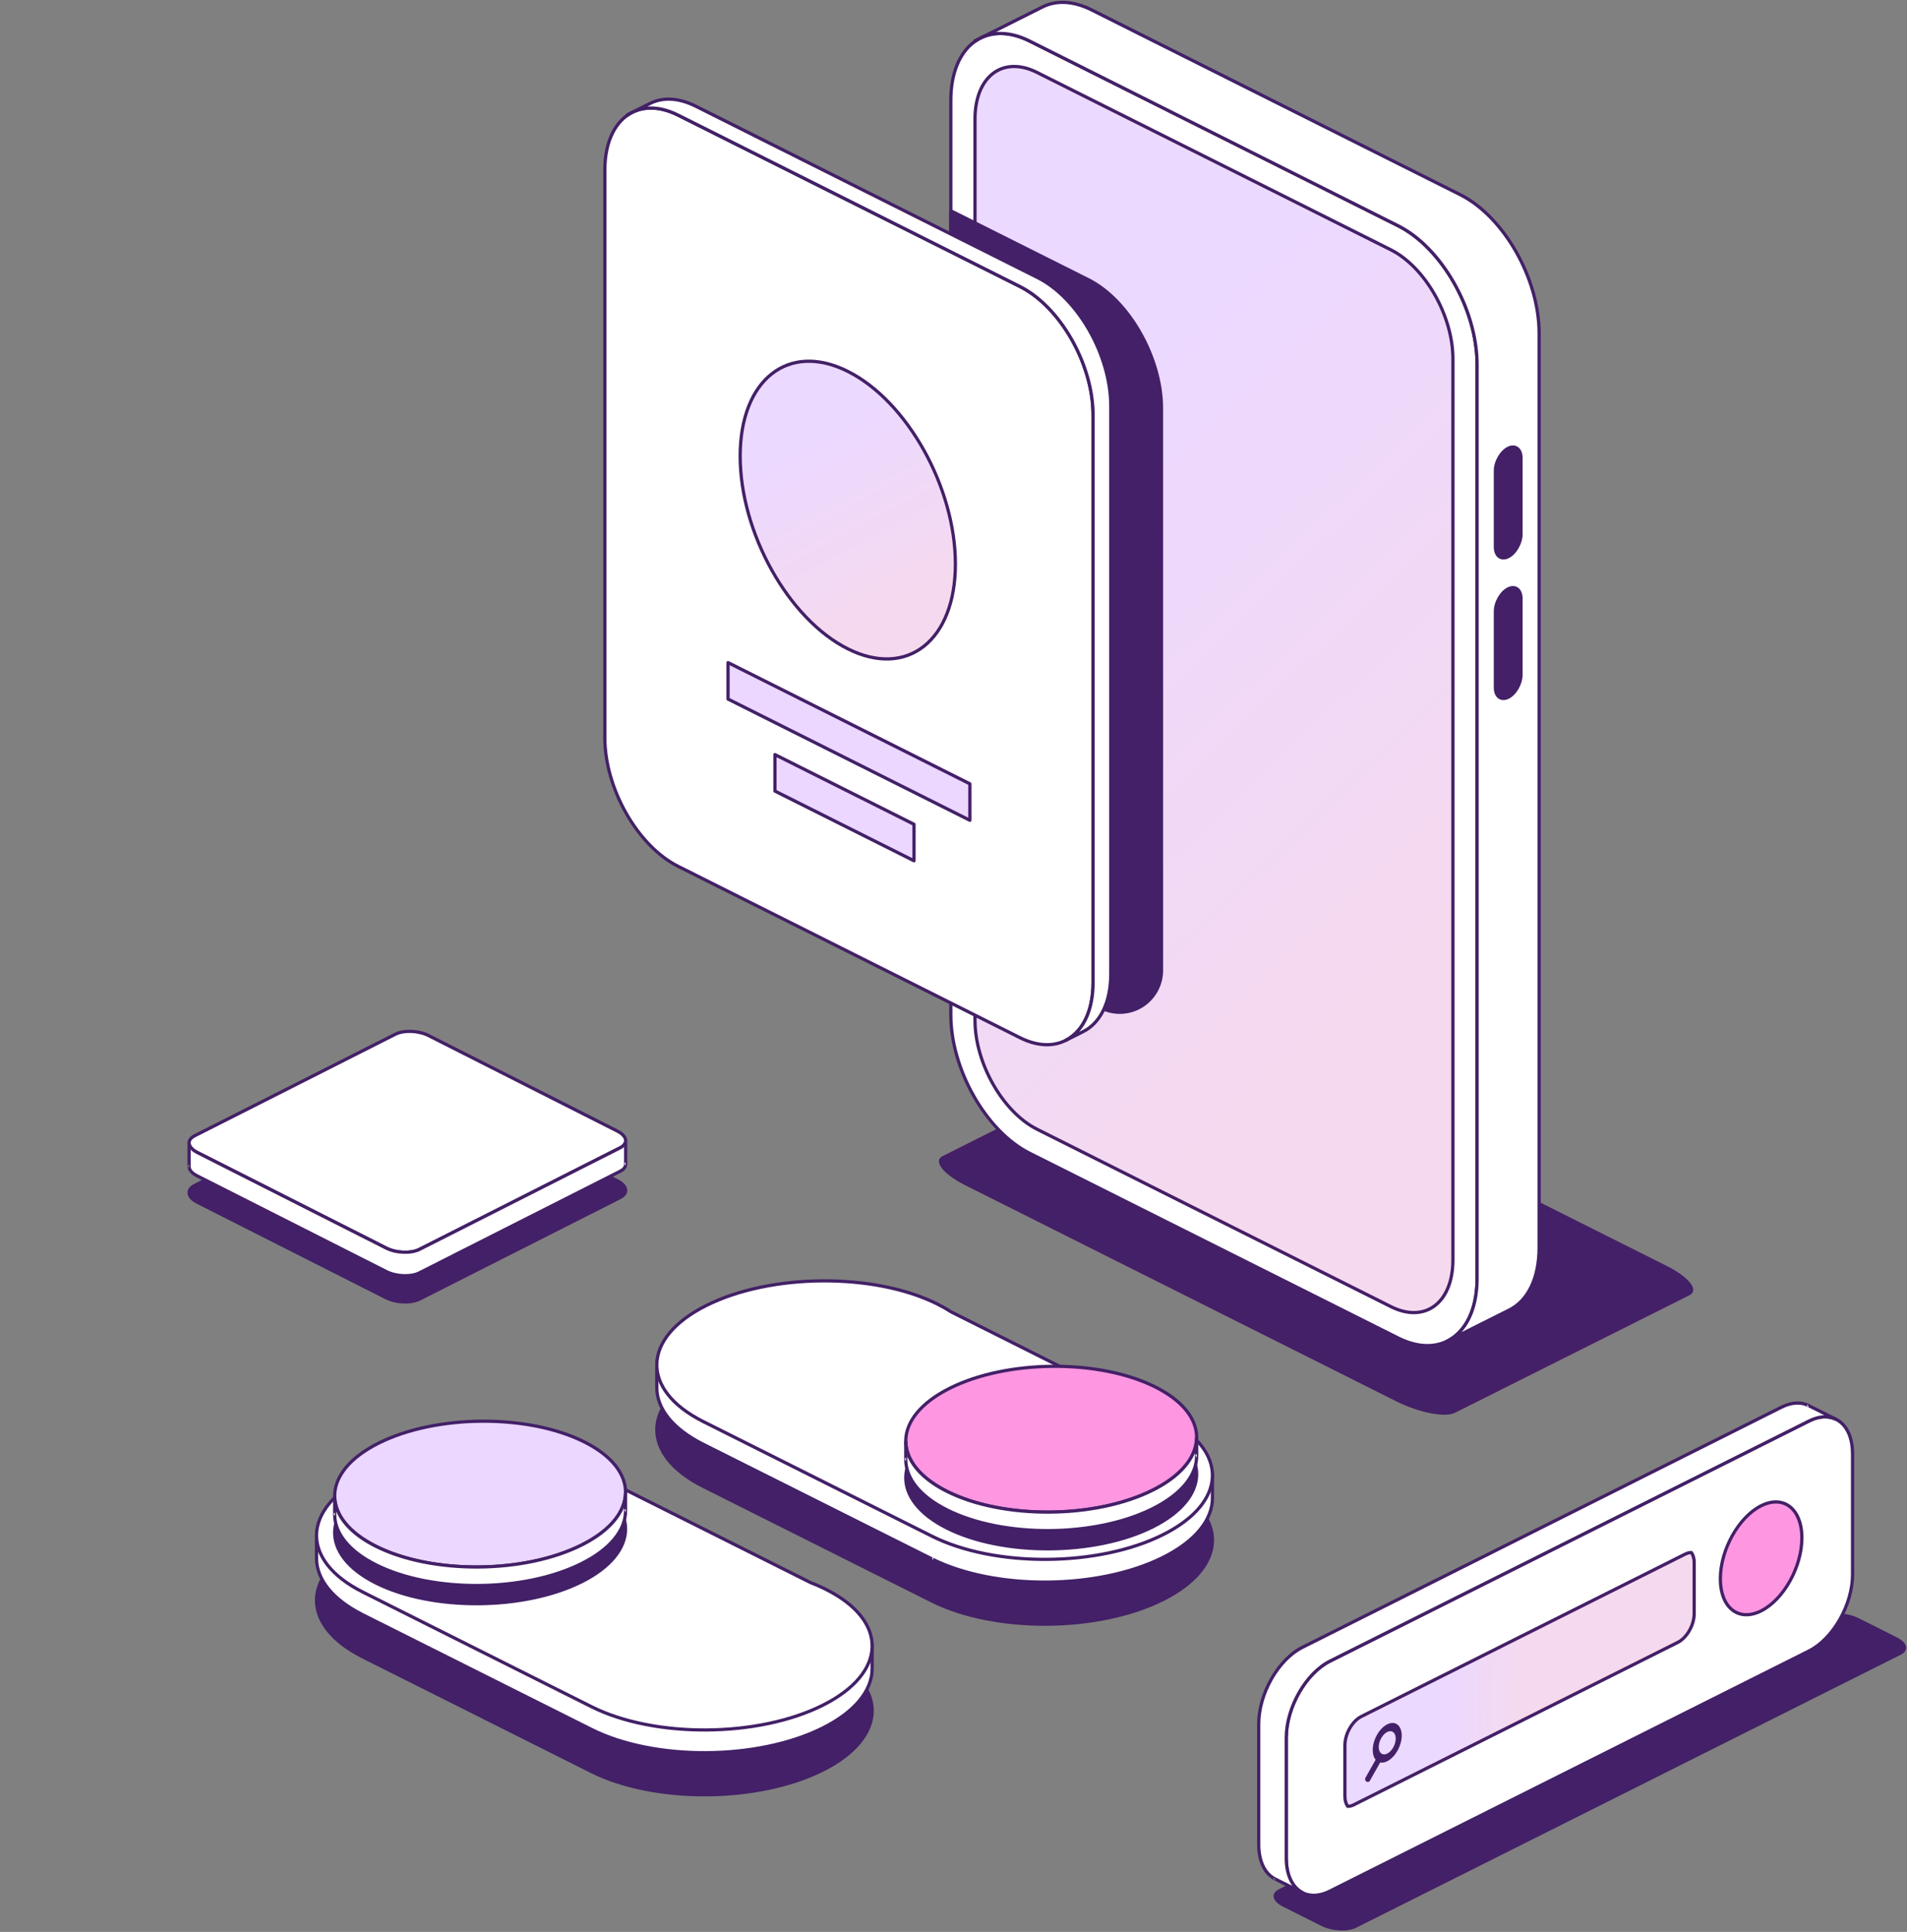 <svg width="471" height="477" viewBox="0 0 471 477" fill="none" xmlns="http://www.w3.org/2000/svg">
    <rect x="0" y="0" width="471" height="477" fill="#808080" stroke="none"/>
    <style>svg{stroke:#C7C7C7;animation:dashoffset 10s both infinite,fill-opacity 10s both infinite,stroke-opacity 10s
        both infinite;stroke-dasharray:500%;stroke-dashoffset:500%}@keyframes
        stroke-opacity{2%,25%{stroke-opacity:.75;stroke-width:1px}100%,75%{stroke-opacity:0;stroke-width:0}}@keyframes
        fill-opacity{10%,25%{fill-opacity:0}0%,100%,50%{fill-opacity:1}}@keyframes
        dashoffset{0%,2%{stroke-dashoffset:500%}100%{stroke-dashoffset:0%}}
    </style>

    <g clip-path="url(#clip0_1273_11599)">
        <path fill-rule="evenodd" clip-rule="evenodd"
              d="M305.205 259.221C299.669 256.447 293.205 255.182 290.777 256.399L232.818 285.445C230.39 286.662 232.914 289.902 238.449 292.676L344.896 346.021C350.432 348.796 356.896 350.06 359.323 348.844L417.283 319.798C419.711 318.581 417.187 315.341 411.651 312.567L305.205 259.221Z"
              fill="#432067"/>
        <path fill-rule="evenodd" clip-rule="evenodd"
              d="M234.84 24.802C234.84 11.322 243.575 4.754 254.336 10.145L345.318 55.742C356.078 61.136 364.814 76.457 364.814 89.94V315.705C364.814 329.187 356.078 335.754 345.318 330.361L254.336 284.765C243.575 279.373 234.84 264.049 234.84 250.568V24.802Z"
              fill="white"/>
        <path fill-rule="evenodd" clip-rule="evenodd"
              d="M234.441 24.804V250.569C234.441 264.195 243.281 279.674 254.157 285.124L345.138 330.72C350.681 333.498 355.705 333.165 359.341 330.432C362.948 327.718 365.211 322.602 365.211 315.706V89.941C365.211 76.317 356.371 60.838 345.495 55.386L254.514 9.792C248.971 7.013 243.947 7.345 240.312 10.081C236.701 12.794 234.441 17.908 234.441 24.804ZM235.238 24.804C235.238 18.218 237.342 13.311 240.79 10.72C244.213 8.147 248.94 7.893 254.157 10.507L345.138 56.103C355.783 61.436 364.414 76.605 364.414 89.941V315.706C364.414 322.292 362.307 327.2 358.859 329.792C355.439 332.364 350.712 332.618 345.495 330.004L254.514 284.408C243.869 279.074 235.238 263.907 235.238 250.569V24.804Z"
              fill="#432067"/>
        <path fill-rule="evenodd" clip-rule="evenodd"
              d="M357.485 331.114V331.115L372.806 323.435V323.435C377.274 321.196 380.139 315.744 380.139 308.026V82.259C380.139 68.78 371.402 53.455 360.641 48.065L269.66 2.468C264.948 0.105 260.619 0.038 257.247 1.842V1.839C251.768 4.587 246.286 7.331 240.807 10.078L240.813 10.208C244.318 7.731 249.087 7.518 254.335 10.148L345.319 55.745C356.078 61.135 364.814 76.46 364.814 89.939V315.706C364.814 323.424 361.95 328.876 357.485 331.114Z"
              fill="white"/>
        <path fill-rule="evenodd" clip-rule="evenodd"
              d="M357.465 331.515C357.303 331.508 357.167 331.405 357.11 331.257V331.256C357.104 331.24 357.097 331.224 357.094 331.207C357.05 331.027 357.138 330.84 357.303 330.757C361.661 328.573 364.413 323.235 364.413 315.706V89.942C364.413 76.604 355.784 61.436 345.138 56.102L254.156 10.508C249.066 7.955 244.442 8.137 241.042 10.537C240.922 10.622 240.766 10.632 240.636 10.568C240.506 10.502 240.42 10.371 240.414 10.225L240.408 10.095C240.401 9.936 240.487 9.793 240.63 9.72L241.959 9.055L241.997 9.036L242.032 9.017L257.067 1.484C256.902 1.566 256.813 1.751 256.858 1.932C256.861 1.951 256.867 1.967 256.873 1.986L256.87 1.983C256.867 1.97 256.864 1.954 256.858 1.941C256.813 1.763 256.896 1.579 257.057 1.49C260.53 -0.366 264.986 -0.322 269.838 2.11L360.82 47.708C371.695 53.159 380.537 68.636 380.537 82.262V308.026C380.537 315.933 377.562 321.499 372.986 323.793L372.808 323.835H372.805L372.986 323.793L357.662 331.473C357.605 331.501 357.544 331.515 357.481 331.515L357.465 331.515ZM372.624 323.08L361.004 328.903C363.633 325.988 365.213 321.469 365.213 315.706V89.942C365.213 76.315 356.371 60.838 345.496 55.387L254.514 9.793C251.482 8.273 248.609 7.682 246.031 7.908L257.374 2.221C257.397 2.215 257.416 2.208 257.435 2.196C260.708 0.444 264.906 0.533 269.479 2.828L360.462 48.423C371.108 53.756 379.737 68.925 379.737 82.262V308.026C379.737 315.555 376.985 320.893 372.627 323.077L372.624 323.08Z"
              fill="#432067"/>
        <path fill-rule="evenodd" clip-rule="evenodd"
              d="M240.808 29.436C240.808 18.825 247.683 13.658 256.152 17.901L343.5 61.676C351.969 65.919 358.844 77.981 358.844 88.591V311.072C358.844 321.683 351.969 326.852 343.5 322.607L256.152 278.833C247.683 274.589 240.808 262.528 240.808 251.918V29.436Z"
              fill="url(#paint0_linear_1273_11599)" fill-opacity="0.15"/>
        <path fill-rule="evenodd" clip-rule="evenodd"
              d="M240.41 29.437V251.917C240.41 262.672 247.391 274.888 255.977 279.19L343.325 322.965C347.723 325.169 351.705 324.899 354.59 322.73C357.45 320.581 359.245 316.532 359.245 311.072V88.589C359.245 77.835 352.265 65.62 343.682 61.317L256.333 17.542C251.936 15.338 247.95 15.61 245.066 17.776C242.209 19.925 240.41 23.975 240.41 29.437ZM241.209 29.437C241.209 24.286 242.849 20.446 245.546 18.418C248.215 16.411 251.905 16.217 255.977 18.257L343.325 62.032C351.677 66.221 358.449 78.124 358.449 88.589V311.072C358.449 316.222 356.807 320.063 354.11 322.09C351.441 324.098 347.753 324.29 343.682 322.249L256.333 278.475C247.978 274.288 241.209 262.384 241.209 251.917V29.437Z"
              fill="#432067"/>
        <path fill-rule="evenodd" clip-rule="evenodd"
              d="M234.839 52.05L268.78 69.058C278.763 74.064 286.867 88.278 286.867 100.786C286.867 100.786 286.867 199.429 286.867 239.605C286.867 243.188 285.017 246.516 281.975 248.399C278.934 250.283 275.137 250.454 271.942 248.852C263.387 244.564 254.334 240.028 254.334 240.028C243.573 234.636 234.839 219.311 234.839 205.831C234.839 205.811 234.839 52.05 234.839 52.05Z"
              fill="#432067"/>
        <path fill-rule="evenodd" clip-rule="evenodd"
              d="M235.018 51.69C234.895 51.627 234.747 51.633 234.63 51.707C234.513 51.779 234.441 51.908 234.441 52.048C234.441 52.048 234.441 205.811 234.441 205.829C234.441 205.831 234.441 205.831 234.441 205.834C234.441 219.455 243.283 234.934 254.159 240.384C254.159 240.384 263.209 244.92 271.766 249.208C275.087 250.872 279.03 250.694 282.188 248.737C285.346 246.781 287.269 243.325 287.269 239.604C287.269 199.426 287.269 100.785 287.269 100.785C287.269 88.131 279.058 73.758 268.961 68.7L235.018 51.69ZM235.24 205.829V52.694L268.601 69.414C278.47 74.359 286.47 88.42 286.47 100.785C286.47 100.785 286.47 199.426 286.47 239.604C286.47 243.048 284.69 246.246 281.768 248.057C278.844 249.868 275.195 250.032 272.122 248.492C263.566 244.205 254.516 239.668 254.516 239.668C243.868 234.333 235.24 219.166 235.24 205.829Z"
              fill="#432067"/>
        <path fill-rule="evenodd" clip-rule="evenodd"
              d="M369.342 116.231C369.342 114.044 370.756 111.561 372.5 110.687C374.244 109.812 375.661 110.876 375.661 113.063V131.892C375.661 134.079 374.244 136.563 372.5 137.437C370.756 138.311 369.342 137.247 369.342 135.061V116.231Z"
              fill="#432067"/>
        <path fill-rule="evenodd" clip-rule="evenodd"
              d="M368.941 116.232V135.06C368.941 136.309 369.373 137.226 370.026 137.716C370.706 138.226 371.644 138.313 372.678 137.795C374.537 136.864 376.06 134.222 376.06 131.895V113.063C376.06 111.815 375.627 110.9 374.975 110.407C374.294 109.898 373.356 109.81 372.322 110.328C370.464 111.26 368.941 113.901 368.941 116.232ZM369.738 116.232C369.738 114.19 371.048 111.863 372.678 111.044C373.387 110.691 374.031 110.699 374.495 111.047C374.986 111.418 375.26 112.126 375.26 113.063V131.895C375.26 133.936 373.952 136.263 372.322 137.079C371.613 137.433 370.969 137.427 370.506 137.076C370.014 136.708 369.738 136 369.738 135.06V116.232Z"
              fill="#432067"/>
        <path fill-rule="evenodd" clip-rule="evenodd"
              d="M369.342 150.948C369.342 148.761 370.756 146.277 372.5 145.403C374.244 144.529 375.661 145.593 375.661 147.78V166.609C375.661 168.796 374.244 171.28 372.5 172.154C370.756 173.028 369.342 171.964 369.342 169.777V150.948Z"
              fill="#432067"/>
        <path fill-rule="evenodd" clip-rule="evenodd"
              d="M368.941 150.947V169.779C368.941 171.025 369.373 171.942 370.026 172.432C370.706 172.944 371.644 173.029 372.678 172.511C374.537 171.58 376.06 168.941 376.06 166.61V147.779C376.06 146.533 375.627 145.616 374.975 145.123C374.294 144.614 373.356 144.526 372.322 145.047C370.464 145.978 368.941 148.617 368.941 150.947ZM369.738 150.947C369.738 148.906 371.048 146.579 372.678 145.76C373.387 145.406 374.031 145.415 374.495 145.763C374.986 146.134 375.26 146.842 375.26 147.779V166.61C375.26 168.652 373.952 170.979 372.322 171.795C371.613 172.151 370.969 172.143 370.506 171.792C370.014 171.424 369.738 170.716 369.738 169.779V150.947Z"
              fill="#432067"/>
        <path fill-rule="evenodd" clip-rule="evenodd"
              d="M149.386 42.024C149.386 29.517 157.491 23.424 167.474 28.428L251.884 70.728C261.866 75.732 269.972 89.949 269.972 102.456V242.603C269.972 255.11 261.866 261.202 251.884 256.199L167.474 213.898C157.491 208.894 149.386 194.68 149.386 182.17V42.024Z"
              fill="white"/>
        <path fill-rule="evenodd" clip-rule="evenodd"
              d="M148.987 42.024V182.172C148.987 194.823 157.198 209.195 167.296 214.256L251.705 256.557C256.86 259.141 261.528 258.829 264.911 256.287C268.265 253.765 270.371 249.011 270.371 242.603V102.455C270.371 89.804 262.16 75.431 252.06 70.37L167.652 28.068C162.498 25.486 157.828 25.797 154.447 28.34C151.092 30.862 148.987 35.615 148.987 42.024ZM149.785 42.024C149.785 35.926 151.733 31.378 154.926 28.98C158.093 26.598 162.467 26.365 167.296 28.784L251.705 71.086C261.573 76.032 269.572 90.091 269.572 102.455V242.603C269.572 248.701 267.623 253.247 264.432 255.648C261.265 258.028 256.89 258.261 252.06 255.842L167.652 213.541C157.784 208.594 149.785 194.536 149.785 182.172V42.024Z"
              fill="#432067"/>
        <path fill-rule="evenodd" clip-rule="evenodd"
              d="M263.172 256.896L267.552 254.703C271.695 252.625 274.352 247.567 274.352 240.407V100.259C274.352 87.751 266.246 73.535 256.263 68.531L171.854 26.229C167.48 24.039 163.467 23.976 160.338 25.651L160.336 25.648C155.253 28.192 160.009 25.811 154.925 28.359L154.93 28.48C158.183 26.184 162.606 25.984 167.476 28.423L251.887 70.727C261.87 75.728 269.973 89.945 269.973 102.453V242.601C269.973 249.761 267.316 254.819 263.172 256.896Z"
              fill="white"/>
        <path fill-rule="evenodd" clip-rule="evenodd"
              d="M263.154 257.297C262.994 257.29 262.855 257.188 262.798 257.04V257.038C262.791 257.023 262.785 257.006 262.782 256.989C262.74 256.809 262.828 256.622 262.994 256.539C267.029 254.517 269.573 249.573 269.573 242.601V102.455C269.573 90.089 261.576 76.03 251.706 71.085L167.297 28.783C162.585 26.421 158.306 26.585 155.159 28.807C155.04 28.892 154.884 28.904 154.753 28.841C154.622 28.774 154.537 28.643 154.531 28.498L154.526 28.377C154.52 28.219 154.606 28.073 154.746 28.001L155.975 27.385L156.014 27.367L156.05 27.349L160.157 25.29C159.991 25.372 159.905 25.56 159.947 25.739C159.952 25.757 159.957 25.775 159.964 25.794L159.962 25.791C159.958 25.776 159.953 25.763 159.949 25.748C159.905 25.569 159.988 25.384 160.149 25.299C163.378 23.571 167.519 23.611 172.031 25.872L256.442 68.175C266.539 73.235 274.749 87.609 274.749 100.26V240.408C274.749 247.757 271.981 252.929 267.728 255.061L267.55 255.103V255.103L267.728 255.061L263.351 257.255C263.294 257.283 263.233 257.297 263.173 257.297L263.154 257.297ZM267.365 254.348L266.56 254.752C268.944 252.04 270.372 247.883 270.372 242.601V102.455C270.372 89.804 262.162 75.43 252.062 70.37L167.654 28.067C164.894 26.685 162.273 26.13 159.916 26.306L160.468 26.03C160.488 26.021 160.506 26.015 160.525 26.003C163.555 24.384 167.44 24.466 171.674 26.588L256.085 68.89C265.952 73.835 273.95 87.897 273.95 100.26V240.408C273.95 247.379 271.406 252.323 267.371 254.346L267.365 254.348Z"
              fill="#432067"/>
        <path fill-rule="evenodd" clip-rule="evenodd"
              d="M209.389 91.695C194.72 84.345 182.811 93.723 182.811 112.626C182.811 131.531 194.72 152.845 209.389 160.198C224.057 167.548 235.969 158.169 235.969 139.267C235.969 120.361 224.057 99.047 209.389 91.695Z"
              fill="url(#paint1_linear_1273_11599)" fill-opacity="0.15"/>
        <path fill-rule="evenodd" clip-rule="evenodd"
              d="M209.569 91.337C202.067 87.579 195.273 88.125 190.353 92.002C185.465 95.85 182.412 103.022 182.412 112.626C182.412 131.675 194.429 153.147 209.212 160.556C216.71 164.314 223.507 163.767 228.425 159.891C233.313 156.043 236.368 148.87 236.368 139.267C236.368 120.218 224.35 98.746 209.569 91.337ZM209.212 92.052C223.768 99.349 235.57 120.508 235.57 139.267C235.57 148.566 232.666 155.536 227.933 159.263C223.231 162.964 216.736 163.432 209.569 159.84C195.012 152.544 183.21 131.385 183.21 112.626C183.21 103.326 186.112 96.36 190.846 92.63C195.548 88.928 202.042 88.461 209.212 92.052Z"
              fill="#432067"/>
        <path fill-rule="evenodd" clip-rule="evenodd"
              d="M239.547 193.535L179.812 163.601V172.604L239.547 202.542V193.535Z" fill="#EBD7FF"/>
        <path fill-rule="evenodd" clip-rule="evenodd"
              d="M239.946 193.535C239.946 193.386 239.861 193.245 239.727 193.178L179.991 163.243C179.867 163.181 179.72 163.187 179.602 163.26C179.485 163.333 179.413 163.463 179.413 163.601V172.604C179.413 172.756 179.499 172.894 179.634 172.962L239.37 202.899C239.493 202.961 239.639 202.956 239.757 202.882C239.875 202.809 239.946 202.68 239.946 202.542V193.535ZM239.148 193.783V201.894C239.148 201.894 184.137 174.326 180.211 172.359V164.246C186.12 167.21 235.438 191.924 239.148 193.783Z"
              fill="#432067"/>
        <path fill-rule="evenodd" clip-rule="evenodd"
              d="M225.749 203.53L191.398 186.318V195.321L225.749 212.537V203.53Z" fill="#EBD7FF"/>
        <path fill-rule="evenodd" clip-rule="evenodd"
              d="M226.148 203.53C226.148 203.381 226.061 203.24 225.926 203.173L191.576 185.957C191.453 185.895 191.306 185.904 191.188 185.977C191.07 186.05 190.999 186.177 190.999 186.318V195.321C190.999 195.473 191.084 195.612 191.219 195.679L225.569 212.894C225.693 212.956 225.839 212.948 225.957 212.877C226.075 212.804 226.148 212.675 226.148 212.537V203.53ZM225.35 203.778V211.889C225.35 211.889 194.703 196.53 191.797 195.073V186.963C196.068 189.104 222.652 202.426 225.35 203.778Z"
              fill="#432067"/>
        <path fill-rule="evenodd" clip-rule="evenodd"
              d="M146.078 437.403L89.652 409.125C74.081 401.321 74.402 388.489 90.369 380.487C106.336 372.486 131.941 372.324 147.512 380.128C148.727 380.737 149.844 381.376 150.864 382.04L200.122 406.726C201.449 407.237 202.725 407.797 203.939 408.406C219.51 416.21 219.189 429.042 203.222 437.044C187.255 445.045 161.65 445.206 146.078 437.403Z"
              fill="#432067"/>
        <path fill-rule="evenodd" clip-rule="evenodd"
              d="M89.474 409.483L145.9 437.761L146.078 437.803C146.017 437.803 145.955 437.789 145.9 437.761C161.569 445.613 187.334 445.453 203.399 437.402C211.556 433.314 215.673 427.956 215.805 422.661C215.938 417.357 212.084 412.041 204.116 408.049C202.896 407.437 201.615 406.874 200.285 406.36C199.257 405.845 152.173 382.249 151.063 381.693C150.036 381.025 148.912 380.383 147.691 379.77C132.022 371.918 106.257 372.078 90.19 380.13C82.034 384.217 77.917 389.575 77.785 394.871C77.652 400.175 81.507 405.49 89.474 409.483ZM89.831 408.767C82.226 404.956 78.456 399.954 78.582 394.891C78.71 389.819 82.737 384.76 90.547 380.845C106.415 372.893 131.86 372.731 147.334 380.486C148.534 381.088 149.639 381.719 150.647 382.376C150.659 382.384 150.673 382.391 150.686 382.398L199.945 407.084C199.956 407.09 199.968 407.095 199.979 407.1C201.294 407.606 202.556 408.161 203.759 408.764C211.365 412.575 215.134 417.577 215.007 422.641C214.881 427.712 210.853 432.771 203.042 436.686C187.176 444.638 161.731 444.8 146.257 437.045L89.831 408.767Z"
              fill="#432067"/>
        <path fill-rule="evenodd" clip-rule="evenodd"
              d="M146.075 427.01L89.648 398.732C81.991 394.895 78.177 389.841 78.177 384.744C78.177 384.688 78.176 379.187 78.177 379.131C78.261 373.918 82.336 374.119 90.365 370.095C106.332 362.093 131.937 361.932 147.509 369.735C148.723 370.344 149.841 370.983 150.861 371.648L200.119 396.334C201.446 396.845 202.722 397.405 203.936 398.014C211.348 401.728 215.17 401.459 215.406 406.39C215.415 406.552 215.406 411.839 215.406 412.002C215.406 417.27 211.334 422.584 203.219 426.651C187.251 434.653 161.646 434.814 146.075 427.01Z"
              fill="white"/>
        <path fill-rule="evenodd" clip-rule="evenodd"
              d="M89.47 399.09L145.897 427.368C161.565 435.221 187.33 435.061 203.397 427.009C211.688 422.854 215.805 417.385 215.805 412.002C215.805 411.839 215.814 406.534 215.805 406.371C215.679 403.73 214.597 402.478 212.548 401.392C210.634 400.378 207.823 399.515 204.113 397.656C202.893 397.045 201.612 396.481 200.28 395.967C200.282 395.968 151.059 371.3 151.059 371.3C150.033 370.633 148.908 369.99 147.687 369.378C132.019 361.526 106.254 361.685 90.187 369.737C86.167 371.752 83.137 372.71 81.102 373.816C78.929 374.996 77.823 376.339 77.778 379.125C77.777 379.181 77.778 384.688 77.778 384.744C77.778 389.958 81.636 395.164 89.47 399.09ZM146.253 426.653L89.827 398.374C82.346 394.625 78.576 389.724 78.576 384.744C78.576 384.688 78.575 379.193 78.576 379.138C78.616 376.711 79.589 375.548 81.482 374.519C83.512 373.416 86.534 372.462 90.544 370.453C106.411 362.501 131.856 362.339 147.33 370.093C148.531 370.695 149.635 371.327 150.643 371.983C150.656 371.992 150.669 371.999 150.682 372.006L199.942 396.692C199.953 396.697 199.965 396.703 199.976 396.707C201.289 397.214 202.553 397.769 203.756 398.372C207.458 400.227 210.266 401.087 212.177 402.1C213.95 403.041 214.898 404.12 215.007 406.409C215.016 406.571 215.007 411.84 215.007 412.002C215.007 417.155 210.977 422.316 203.04 426.294C187.172 434.245 161.727 434.408 146.253 426.653Z"
              fill="#432067"/>
        <path fill-rule="evenodd" clip-rule="evenodd"
              d="M146.075 421.398L89.648 393.12C74.077 385.316 74.398 372.484 90.365 364.483C106.332 356.481 131.937 356.32 147.509 364.123C148.723 364.732 149.841 365.371 150.861 366.035L200.119 390.721C201.446 391.232 202.722 391.792 203.936 392.401C219.507 400.205 219.186 413.037 203.219 421.039C187.251 429.041 161.646 429.201 146.075 421.398Z"
              fill="white"/>
        <path fill-rule="evenodd" clip-rule="evenodd"
              d="M89.47 393.477L145.897 421.755L146.075 421.798C146.013 421.798 145.952 421.783 145.897 421.755C161.565 429.608 187.33 429.448 203.397 421.396C211.553 417.309 215.671 411.951 215.803 406.656C215.935 401.352 212.081 396.036 204.113 392.043C202.893 391.432 201.612 390.869 200.28 390.354C199.254 389.839 152.17 366.244 151.059 365.687C150.033 365.02 148.908 364.377 147.687 363.765C132.019 355.913 106.254 356.073 90.187 364.125C82.031 368.212 77.914 373.569 77.781 378.865C77.648 384.169 81.504 389.485 89.47 393.477ZM146.254 421.04L89.827 392.762C82.222 388.951 78.452 383.949 78.579 378.885C78.706 373.814 82.733 368.754 90.544 364.84C106.411 356.888 131.856 356.726 147.33 364.481C148.531 365.082 149.636 365.714 150.643 366.371C150.656 366.379 150.669 366.386 150.682 366.393L199.942 391.079C199.954 391.085 199.965 391.09 199.976 391.095C201.289 391.601 202.553 392.156 203.756 392.759C211.362 396.57 215.131 401.572 215.004 406.636C214.878 411.707 210.85 416.766 203.04 420.681C187.173 428.633 161.727 428.795 146.254 421.04Z"
              fill="#432067"/>
        <path fill-rule="evenodd" clip-rule="evenodd"
              d="M144.3 365.081C158.145 372.019 157.859 383.428 143.663 390.543C129.467 397.657 106.701 397.8 92.857 390.862C79.012 383.924 79.298 372.515 93.494 365.401C107.69 358.286 130.456 358.143 144.3 365.081Z"
              fill="#432067"/>
        <path fill-rule="evenodd" clip-rule="evenodd"
              d="M144.479 364.723C130.537 357.736 107.612 357.878 93.316 365.043C86.045 368.686 82.38 373.466 82.261 378.187C82.143 382.917 85.575 387.66 92.678 391.22C106.62 398.207 129.545 398.065 143.841 390.9C151.112 387.257 154.778 382.477 154.896 377.756C155.014 373.027 151.582 368.283 144.479 364.723ZM144.122 365.439C150.863 368.817 154.21 373.247 154.098 377.736C153.985 382.232 150.41 386.714 143.484 390.185C129.388 397.249 106.783 397.394 93.035 390.504C86.294 387.126 82.947 382.696 83.059 378.207C83.172 373.711 86.747 369.229 93.673 365.758C107.769 358.694 130.375 358.55 144.122 365.439Z"
              fill="#432067"/>
        <path fill-rule="evenodd" clip-rule="evenodd"
              d="M144.3 356.016C158.145 362.954 157.859 374.363 143.663 381.478C129.467 388.592 106.701 388.735 92.857 381.797C79.012 374.859 79.298 363.45 93.494 356.336C107.69 349.221 130.456 349.078 144.3 356.016Z"
              fill="#EBD7FF"/>
        <path fill-rule="evenodd" clip-rule="evenodd"
              d="M144.479 355.658C130.537 348.672 107.612 348.813 93.316 355.978C86.045 359.622 82.38 364.401 82.261 369.122C82.143 373.852 85.575 378.595 92.678 382.155C106.62 389.142 129.545 389 143.841 381.835C151.112 378.192 154.778 373.412 154.896 368.691C155.014 363.962 151.582 359.218 144.479 355.658ZM144.122 356.374C150.863 359.752 154.21 364.182 154.098 368.671C153.985 373.168 150.41 377.649 143.484 381.12C129.388 388.184 106.783 388.329 93.035 381.439C86.294 378.061 82.947 373.631 83.059 369.142C83.172 364.646 86.747 360.164 93.673 356.693C107.769 349.629 130.375 349.485 144.122 356.374Z"
              fill="#432067"/>
        <path fill-rule="evenodd" clip-rule="evenodd"
              d="M154.499 368.453H154.5V373.025H154.499C154.499 377.709 150.877 382.434 143.663 386.049C129.467 393.164 106.701 393.307 92.857 386.369C86.048 382.956 82.657 378.463 82.657 373.932V369.36C82.657 373.892 86.048 378.385 92.857 381.797C106.701 388.735 129.467 388.592 143.663 381.478C150.877 377.862 154.499 373.138 154.499 368.453Z"
              fill="white"/>
        <path fill-rule="evenodd" clip-rule="evenodd"
              d="M154.499 368.853C154.496 368.847 153.983 368.06 154.495 368.053C154.627 368.051 154.501 368.847 154.499 368.853L154.826 368.526L154.899 368.453V373.024L154.899 373.026C154.897 377.825 151.232 382.703 143.841 386.407C129.545 393.571 106.62 393.713 92.678 386.726C85.694 383.226 82.259 378.581 82.258 373.933V373.931V369.36L82.657 369.76C82.653 369.754 82.141 368.966 82.652 368.96C82.785 368.958 82.658 369.754 82.657 369.76L83.056 369.36C83.056 373.774 86.403 378.115 93.035 381.439C106.782 388.329 129.388 388.184 143.484 381.12C150.522 377.593 154.1 373.022 154.1 368.453L154.101 368.454V368.453L154.499 368.853ZM154.101 372.321V373.024L154.101 373.045C154.101 373.038 154.1 373.031 154.1 373.024C154.1 377.594 150.522 382.164 143.484 385.691C129.388 392.756 106.782 392.9 93.035 386.01C86.403 382.687 83.056 378.345 83.056 373.931V373.21C84.441 376.502 87.635 379.627 92.678 382.155C106.62 389.142 129.545 389 143.841 381.835C149.243 379.128 152.655 375.794 154.101 372.321ZM82.657 374.331C82.653 374.325 82.141 373.538 82.652 373.531C82.785 373.53 82.658 374.325 82.657 374.331ZM154.479 373.424L154.499 373.424C154.493 373.424 154.486 373.424 154.479 373.424ZM154.499 373.424C154.496 373.419 153.983 372.631 154.495 372.624C154.627 372.623 154.501 373.419 154.499 373.424ZM154.262 373.346L154.266 373.349L154.262 373.346L154.262 373.346ZM154.246 373.334L154.253 373.339L154.246 373.333L154.246 373.334ZM154.196 373.284C154.209 373.3 154.224 373.315 154.24 373.328C154.232 373.322 154.225 373.315 154.217 373.307C154.21 373.3 154.203 373.292 154.196 373.284ZM154.191 373.278L154.191 373.279L154.185 373.271L154.191 373.278ZM154.179 373.262L154.179 373.263L154.175 373.257L154.179 373.262ZM154.102 373.064L154.103 373.065L154.101 373.045L154.102 373.064Z"
              fill="#432067"/>
        <path fill-rule="evenodd" clip-rule="evenodd"
              d="M230.126 395.283L173.7 367.005C158.129 359.201 158.45 346.369 174.417 338.367C190.384 330.365 215.988 330.204 231.559 338.008C232.773 338.617 233.892 339.256 234.912 339.92L284.171 364.606C285.495 365.117 286.771 365.677 287.988 366.286C303.559 374.089 303.235 386.922 287.271 394.924C271.301 402.925 245.696 403.086 230.126 395.283Z"
              fill="#432067"/>
        <path fill-rule="evenodd" clip-rule="evenodd"
              d="M173.521 367.362L229.948 395.64L230.125 395.682C230.064 395.682 230.005 395.668 229.948 395.64C245.618 403.493 271.383 403.333 287.448 395.281C295.605 391.193 299.722 385.836 299.854 380.54C299.986 375.236 296.13 369.92 288.165 365.928C286.945 365.316 285.663 364.753 284.331 364.239C284.331 364.24 236.233 340.135 235.112 339.572C234.086 338.904 232.959 338.262 231.739 337.65C216.07 329.797 190.305 329.957 174.238 338.009C166.082 342.097 161.965 347.454 161.832 352.75C161.7 358.054 165.555 363.37 173.521 367.362ZM230.305 394.925L173.878 366.646C166.273 362.835 162.504 357.833 162.63 352.77C162.757 347.698 166.784 342.639 174.595 338.725C190.463 330.773 215.907 330.611 231.382 338.365C232.582 338.967 233.687 339.599 234.696 340.255C234.707 340.263 234.721 340.271 234.735 340.278L283.991 364.964C284.005 364.969 284.016 364.974 284.028 364.979C285.34 365.486 286.605 366.04 287.808 366.644C295.413 370.455 299.182 375.457 299.056 380.52C298.93 385.592 294.902 390.651 287.091 394.565C271.225 402.517 245.778 402.68 230.305 394.925Z"
              fill="#432067"/>
        <path fill-rule="evenodd" clip-rule="evenodd"
              d="M230.123 384.89L173.696 356.611C166.039 352.774 162.225 347.72 162.225 342.623C162.225 342.568 162.224 337.066 162.225 337.011C162.31 331.797 166.384 331.998 174.413 327.974C190.38 319.972 215.985 319.811 231.556 327.615C232.77 328.224 233.889 328.863 234.909 329.527L284.168 354.213C285.492 354.724 286.768 355.284 287.982 355.893C295.397 359.608 299.219 359.339 299.455 364.269C299.463 364.432 299.455 369.719 299.455 369.881C299.455 375.149 295.38 380.463 287.265 384.53C271.298 392.532 245.693 392.693 230.123 384.89Z"
              fill="white"/>
        <path fill-rule="evenodd" clip-rule="evenodd"
              d="M173.518 356.969L229.943 385.248C245.612 393.1 271.377 392.94 287.445 384.888C295.737 380.733 299.854 375.264 299.854 369.882C299.854 369.718 299.86 364.413 299.854 364.25C299.728 361.609 298.646 360.357 296.597 359.272C294.683 358.257 291.872 357.395 288.162 355.535C286.942 354.924 285.66 354.36 284.328 353.847C284.328 353.847 235.109 329.179 235.109 329.179C234.08 328.512 232.956 327.869 231.736 327.257C216.067 319.405 190.301 319.565 174.235 327.616C170.215 329.631 167.185 330.589 165.149 331.695C162.977 332.875 161.871 334.218 161.826 337.004C161.825 337.06 161.826 342.568 161.826 342.623C161.826 347.838 165.684 353.044 173.518 356.969ZM230.302 384.532L173.875 356.254C166.393 352.505 162.624 347.603 162.624 342.623C162.624 342.568 162.623 337.073 162.624 337.017C162.663 334.59 163.637 333.427 165.53 332.398C167.56 331.295 170.582 330.341 174.592 328.332C190.459 320.38 215.904 320.218 231.379 327.973C232.579 328.575 233.684 329.206 234.693 329.863C234.704 329.871 234.718 329.878 234.729 329.885L283.988 354.571C283.999 354.577 284.013 354.582 284.025 354.587C285.337 355.093 286.602 355.648 287.805 356.251C291.507 358.107 294.314 358.967 296.223 359.979C297.999 360.92 298.946 361.999 299.056 364.288C299.064 364.451 299.056 369.719 299.056 369.882C299.056 375.035 295.025 380.195 287.088 384.173C271.219 392.125 245.775 392.287 230.302 384.532C230.465 384.615 230.553 384.801 230.51 384.982C230.468 385.162 230.308 385.29 230.123 385.29L230.302 384.532Z"
              fill="#432067"/>
        <path fill-rule="evenodd" clip-rule="evenodd"
              d="M230.123 379.277L173.696 350.999C158.125 343.196 158.446 330.364 174.413 322.362C190.38 314.36 215.985 314.199 231.556 322.003C232.77 322.611 233.889 323.251 234.909 323.915L284.168 348.601C285.492 349.112 286.768 349.672 287.982 350.281C303.553 358.084 303.233 370.916 287.265 378.918C271.298 386.92 245.693 387.081 230.123 379.277Z"
              fill="white"/>
        <path fill-rule="evenodd" clip-rule="evenodd"
              d="M173.518 351.357L229.943 379.635L230.123 379.677C230.061 379.677 229.999 379.663 229.943 379.635C245.612 387.487 271.377 387.327 287.445 379.276C295.602 375.188 299.716 369.831 299.851 364.535C299.983 359.231 296.127 353.915 288.162 349.923C286.942 349.311 285.661 348.748 284.328 348.234C284.328 348.234 235.109 323.567 235.109 323.567C234.08 322.899 232.956 322.256 231.736 321.644C216.067 313.792 190.301 313.952 174.235 322.004C166.079 326.091 161.961 331.449 161.829 336.745C161.696 342.049 165.551 347.364 173.518 351.357ZM173.875 350.641C166.27 346.83 162.5 341.828 162.627 336.765C162.754 331.693 166.781 326.634 174.592 322.719C190.459 314.767 215.904 314.605 231.379 322.36C232.579 322.962 233.684 323.593 234.693 324.25C234.704 324.258 234.718 324.266 234.729 324.272L283.988 348.958C283.999 348.964 284.013 348.969 284.025 348.974C285.337 349.48 286.602 350.035 287.805 350.638C295.411 354.449 299.18 359.452 299.053 364.515C298.927 369.586 294.899 374.645 287.088 378.56C271.22 386.512 245.775 386.674 230.302 378.919L173.875 350.641Z"
              fill="#432067"/>
        <path fill-rule="evenodd" clip-rule="evenodd"
              d="M285.354 351.529C299.199 358.468 298.915 369.877 284.719 376.991C270.523 384.105 247.756 384.249 233.911 377.311C220.066 370.372 220.353 358.963 234.549 351.849C248.746 344.735 271.512 344.592 285.354 351.529Z"
              fill="#432067"/>
        <path fill-rule="evenodd" clip-rule="evenodd"
              d="M285.534 351.172C271.594 344.185 248.667 344.327 234.37 351.491C227.101 355.135 223.433 359.915 223.315 364.636C223.197 369.365 226.629 374.109 233.734 377.669C247.675 384.655 270.601 384.514 284.896 377.349C292.167 373.705 295.832 368.925 295.95 364.205C296.068 359.475 292.637 354.732 285.534 351.172ZM285.177 351.888C291.917 355.266 295.265 359.696 295.152 364.184C295.04 368.681 291.465 373.163 284.539 376.634C270.444 383.698 247.838 383.842 234.091 376.953C227.349 373.574 224.001 369.145 224.114 364.656C224.226 360.159 227.801 355.678 234.727 352.207C248.825 345.142 271.43 344.998 285.177 351.888Z"
              fill="#432067"/>
        <path fill-rule="evenodd" clip-rule="evenodd"
              d="M285.354 342.465C299.199 349.403 298.915 360.812 284.719 367.926C270.523 375.041 247.756 375.184 233.911 368.246C220.066 361.308 220.353 349.899 234.549 342.785C248.746 335.67 271.512 335.527 285.354 342.465Z"
              fill="#FE96E1"/>
        <path fill-rule="evenodd" clip-rule="evenodd"
              d="M285.534 342.107C271.594 335.12 248.667 335.262 234.37 342.427C227.101 346.07 223.433 350.85 223.315 355.571C223.197 360.3 226.629 365.044 233.734 368.604C247.675 375.59 270.601 375.448 284.896 368.284C292.167 364.64 295.832 359.86 295.95 355.14C296.068 350.41 292.637 345.667 285.534 342.107ZM285.177 342.823C291.917 346.201 295.265 350.631 295.152 355.12C295.04 359.616 291.465 364.098 284.539 367.569C270.444 374.633 247.838 374.777 234.091 367.888C227.349 364.509 224.001 360.08 224.114 355.591C224.226 351.094 227.801 346.613 234.727 343.142C248.825 336.078 271.43 335.933 285.177 342.823Z"
              fill="#432067"/>
        <path fill-rule="evenodd" clip-rule="evenodd"
              d="M295.554 354.902V359.474C295.554 364.157 291.931 368.882 284.719 372.498C270.523 379.612 247.757 379.755 233.911 372.817C227.104 369.405 223.712 364.912 223.712 360.38V355.809C223.712 360.34 227.104 364.834 233.911 368.246C247.757 375.184 270.523 375.041 284.719 367.926C291.931 364.311 295.554 359.586 295.554 354.902Z"
              fill="white"/>
        <path fill-rule="evenodd" clip-rule="evenodd"
              d="M295.554 355.302C295.551 355.296 295.04 354.508 295.548 354.502C295.683 354.5 295.557 355.296 295.554 355.302L295.88 354.974L295.953 354.902V359.473V359.474C295.953 364.273 292.288 369.151 284.896 372.855C270.601 380.02 247.675 380.162 233.734 373.175C226.75 369.675 223.312 365.029 223.312 360.381V360.38V355.809L223.712 356.209C223.709 356.203 223.197 355.415 223.709 355.409C223.841 355.407 223.714 356.202 223.712 356.209L224.111 355.809C224.111 360.223 227.458 364.564 234.091 367.888C247.838 374.777 270.444 374.633 284.539 367.569C291.577 364.042 295.155 359.471 295.155 354.902V354.903V354.902L295.554 355.302V355.302ZM295.155 358.77V359.473V359.494C295.155 359.487 295.155 359.48 295.155 359.473C295.155 364.042 291.577 368.613 284.539 372.14C270.444 379.204 247.838 379.348 234.091 372.459C227.458 369.135 224.111 364.794 224.111 360.38V359.659C225.496 362.951 228.689 366.076 233.734 368.604C247.675 375.59 270.601 375.448 284.896 368.284C290.298 365.577 293.71 362.243 295.155 358.77ZM223.712 360.78C223.709 360.774 223.197 359.986 223.709 359.98C223.841 359.978 223.714 360.774 223.712 360.78ZM295.534 359.873L295.554 359.873C295.548 359.873 295.543 359.873 295.534 359.873ZM295.554 359.873C295.551 359.867 295.04 359.08 295.548 359.073C295.683 359.072 295.557 359.867 295.554 359.873ZM295.318 359.795L295.321 359.798L295.318 359.794V359.795ZM295.301 359.783L295.307 359.787L295.301 359.782V359.783ZM295.25 359.732C295.264 359.749 295.278 359.763 295.295 359.777C295.287 359.771 295.278 359.763 295.273 359.756C295.264 359.749 295.259 359.741 295.25 359.732ZM295.245 359.727L295.248 359.727L295.239 359.72L295.245 359.727ZM295.234 359.711V359.712L295.231 359.706L295.234 359.711ZM295.158 359.513V359.513L295.155 359.494L295.158 359.513Z"
              fill="#432067"/>
        <path fill-rule="evenodd" clip-rule="evenodd"
              d="M105.817 267.951C103.388 266.723 99.733 266.579 97.657 267.629L48.087 292.704C46.011 293.754 46.298 295.604 48.724 296.832L95.406 320.447C97.835 321.675 101.49 321.819 103.566 320.769L153.136 295.694C155.212 294.644 154.928 292.794 152.499 291.566L105.817 267.951Z"
              fill="#432067"/>
        <path fill-rule="evenodd" clip-rule="evenodd"
              d="M105.995 267.593C103.46 266.312 99.646 266.175 97.479 267.271L47.906 292.346C46.669 292.972 46.184 293.871 46.322 294.763C46.454 295.602 47.18 296.5 48.544 297.19L95.228 320.804C97.763 322.086 101.577 322.222 103.744 321.127L153.317 296.052C154.557 295.425 155.039 294.526 154.901 293.635C154.772 292.795 154.043 291.898 152.679 291.208L105.995 267.593ZM105.642 268.309L152.326 291.923C152.989 292.26 153.483 292.641 153.79 293.045C154.051 293.387 154.172 293.74 154.12 294.08C154.049 294.563 153.647 294.989 152.964 295.336L103.391 320.411C101.405 321.416 97.906 321.264 95.584 320.089L48.9 296.474C48.234 296.138 47.74 295.756 47.433 295.353C47.172 295.01 47.051 294.658 47.103 294.317C47.177 293.835 47.576 293.408 48.262 293.062L97.835 267.987C99.821 266.982 103.32 267.133 105.642 268.309Z"
              fill="#432067"/>
        <path fill-rule="evenodd" clip-rule="evenodd"
              d="M105.817 255.678C103.388 254.45 99.733 254.305 97.657 255.356L48.087 280.431C46.011 281.481 46.298 283.331 48.724 284.559L95.406 308.174C97.835 309.401 101.49 309.546 103.566 308.495L153.136 283.421C155.212 282.37 154.928 280.521 152.499 279.292L105.817 255.678Z"
              fill="white"/>
        <path fill-rule="evenodd" clip-rule="evenodd"
              d="M105.995 255.32C103.46 254.038 99.646 253.902 97.479 254.998L47.906 280.073C46.669 280.699 46.184 281.598 46.322 282.49C46.454 283.329 47.18 284.226 48.544 284.917L95.228 308.531C97.763 309.812 101.577 309.949 103.744 308.853L153.317 283.779C154.557 283.152 155.039 282.253 154.901 281.361C154.772 280.522 154.043 279.624 152.679 278.935L105.995 255.32ZM105.642 256.036L152.326 279.65C152.989 279.986 153.483 280.368 153.79 280.771C154.051 281.114 154.172 281.466 154.12 281.806C154.049 282.289 153.647 282.716 152.964 283.063L103.391 308.138C101.405 309.143 97.906 308.991 95.584 307.816L48.9 284.201C48.234 283.865 47.74 283.483 47.433 283.08C47.172 282.737 47.051 282.385 47.103 282.044C47.177 281.562 47.576 281.135 48.262 280.788L97.835 255.713C99.821 254.708 103.32 254.86 105.642 256.036Z"
              fill="#432067"/>
        <path fill-rule="evenodd" clip-rule="evenodd"
              d="M154.526 281.651V281.65V287.441C154.526 288.106 154.071 288.739 153.139 289.21L103.569 314.285C101.494 315.336 97.835 315.192 95.407 313.963L48.725 290.349C47.389 289.672 46.701 288.806 46.701 287.99V287.99V282.199C46.701 283.016 47.389 283.881 48.725 284.558L95.407 308.173C97.835 309.401 101.494 309.545 103.569 308.495L153.139 283.42C154.071 282.949 154.526 282.316 154.526 281.651Z"
              fill="white"/>
        <path fill-rule="evenodd" clip-rule="evenodd"
              d="M154.529 282.05L154.133 281.65V281.655V281.651C154.133 282.193 153.726 282.678 152.965 283.062L103.394 308.137C101.405 309.142 97.907 308.99 95.585 307.815L48.901 284.2C47.738 283.613 47.093 282.907 47.093 282.199L46.697 282.599C46.7 282.588 46.829 281.799 46.697 281.799C46.192 281.8 46.688 282.588 46.697 282.599L46.301 282.199V287.99V287.998C46.306 288.92 47.032 289.942 48.545 290.706L95.23 314.321C97.763 315.602 101.58 315.739 103.747 314.643L153.318 289.568C154.42 289.011 154.922 288.234 154.925 287.448V287.441V281.65V281.651L154.529 282.05C154.529 282.038 154.581 281.232 154.452 281.258C153.961 281.358 154.521 282.04 154.529 282.05ZM154.133 283.237V287.441C154.133 287.984 153.726 288.468 152.965 288.853L103.394 313.928C101.405 314.933 97.907 314.78 95.585 313.605L48.901 289.991C47.738 289.404 47.093 288.698 47.093 287.99V283.886C47.452 284.256 47.934 284.607 48.545 284.916L95.23 308.531C97.763 309.812 101.58 309.948 103.747 308.853L153.318 283.778C153.64 283.614 153.912 283.433 154.133 283.237ZM46.697 288.39C46.688 288.379 46.129 287.697 46.619 287.597C46.748 287.571 46.697 288.377 46.697 288.39ZM154.529 287.841C154.521 287.831 153.961 287.148 154.452 287.049C154.581 287.023 154.529 287.829 154.529 287.841Z"
              fill="#432067"/>
    </g>
    <path fill-rule="evenodd" clip-rule="evenodd"
          d="M458.995 399.516C456.37 398.201 452.536 397.987 450.437 399.04L315.892 466.466C313.793 467.519 314.219 469.44 316.843 470.755L326.352 475.521C328.976 476.836 332.811 477.049 334.91 475.997L469.454 408.57C471.554 407.518 471.128 405.596 468.504 404.281L458.995 399.516Z"
          fill="#432067"/>
    <path fill-rule="evenodd" clip-rule="evenodd"
          d="M457.553 358.979C457.553 351.525 452.723 347.894 446.772 350.875L328.47 410.153C322.52 413.135 317.689 421.608 317.689 429.062V458.825C317.689 466.28 322.52 469.912 328.47 466.93L446.772 407.651C452.723 404.67 457.553 396.197 457.553 388.743V358.979Z"
          fill="white"/>
    <path fill-rule="evenodd" clip-rule="evenodd"
          d="M457.953 358.978C457.953 355.096 456.667 352.22 454.634 350.693C452.575 349.146 449.732 348.943 446.594 350.516L328.292 409.794C322.226 412.834 317.29 421.463 317.29 429.061V458.824C317.29 462.706 318.576 465.582 320.609 467.11C322.667 468.658 325.51 468.859 328.649 467.287L446.951 408.008C453.016 404.969 457.953 396.34 457.953 388.742V358.978ZM457.154 358.978V388.742C457.154 396.052 452.429 404.368 446.594 407.292L328.292 466.571C325.48 467.98 322.932 467.856 321.088 466.47C319.217 465.064 318.088 462.397 318.088 458.824V429.061C318.088 421.751 322.813 413.434 328.649 410.51C328.649 410.51 446.926 351.244 446.951 351.231C449.763 349.822 452.31 349.946 454.155 351.333C456.025 352.739 457.154 355.406 457.154 358.978Z"
          fill="#432067"/>
    <path fill-rule="evenodd" clip-rule="evenodd"
          d="M434.971 371.791C440.528 369.006 445.04 372.559 445.04 379.721C445.04 386.882 440.528 394.957 434.971 397.742C429.414 400.527 424.902 396.974 424.902 389.813C424.902 382.652 429.414 374.576 434.971 371.791Z"
          fill="#FE96E1"/>
    <path fill-rule="evenodd" clip-rule="evenodd"
          d="M434.792 371.433C429.122 374.275 424.503 382.506 424.503 389.813C424.503 393.545 425.706 396.326 427.606 397.822C429.537 399.343 432.204 399.576 435.149 398.1C440.819 395.259 445.439 387.028 445.439 379.721C445.439 375.989 444.235 373.208 442.336 371.711C440.404 370.19 437.737 369.958 434.792 371.433ZM435.149 372.149C437.762 370.84 440.129 370.991 441.843 372.34C443.588 373.715 444.641 376.291 444.641 379.721C444.641 386.736 440.236 394.656 434.792 397.385C432.18 398.694 429.812 398.543 428.099 397.193C426.353 395.818 425.301 393.242 425.301 389.813C425.301 382.797 429.705 374.877 435.149 372.149Z"
          fill="#432067"/>
    <path fill-rule="evenodd" clip-rule="evenodd"
          d="M417.73 383.334C418.177 383.921 418.438 384.776 418.438 385.837V398.431C418.438 401.223 416.629 404.395 414.402 405.512L334.378 445.615C333.85 445.88 333.345 446.006 332.881 446.002C332.434 445.414 332.173 444.56 332.173 443.499V430.905C332.173 428.113 333.981 424.94 336.209 423.824L416.233 383.72C416.761 383.456 417.265 383.33 417.73 383.334Z"
          fill="url(#paint2_linear_1273_11599)" fill-opacity="0.15"/>
    <path fill-rule="evenodd" clip-rule="evenodd"
          d="M418.047 383.092C417.973 382.993 417.857 382.935 417.733 382.934C417.213 382.93 416.646 383.066 416.054 383.363L336.031 423.467C333.689 424.641 331.774 427.97 331.774 430.905V443.499C331.774 444.665 332.073 445.599 332.564 446.245C332.639 446.343 332.755 446.401 332.878 446.402C333.398 446.406 333.965 446.27 334.557 445.973L414.58 405.87C416.923 404.696 418.837 401.367 418.837 398.432V385.837C418.837 384.672 418.538 383.737 418.047 383.092ZM417.527 383.742C417.858 384.262 418.039 384.975 418.039 385.837V398.432C418.039 401.079 416.336 404.095 414.223 405.154L334.2 445.258C333.81 445.453 333.436 445.566 333.084 445.595C332.753 445.074 332.572 444.361 332.572 443.499V430.905C332.572 428.257 334.275 425.241 336.388 424.182L416.411 384.078C416.801 383.883 417.176 383.771 417.527 383.742Z"
          fill="#432067"/>
    <path fill-rule="evenodd" clip-rule="evenodd"
          d="M321.743 467.345L314.942 463.937C312.472 462.699 310.888 459.684 310.888 455.416V425.653C310.888 418.198 315.719 409.726 321.669 406.744L439.972 347.464C442.515 346.191 444.854 346.126 446.699 347.05L453.499 350.457C451.655 349.532 449.316 349.599 446.772 350.874L328.47 410.152C322.52 413.134 317.689 421.606 317.689 429.061V458.824C317.689 463.092 319.272 466.107 321.743 467.345Z"
          fill="white"/>
    <path fill-rule="evenodd" clip-rule="evenodd"
          d="M453.477 350.857L453.5 350.857H453.5C453.624 350.857 453.737 350.8 453.811 350.707C453.848 350.662 453.874 350.608 453.888 350.549C453.931 350.369 453.844 350.182 453.678 350.1L446.877 346.692C444.935 345.717 442.471 345.765 439.793 347.106L321.491 406.386C315.426 409.425 310.489 418.054 310.489 425.653V455.416C310.489 459.873 312.184 463.001 314.764 464.294C314.819 464.322 314.88 464.337 314.942 464.337C314.88 464.337 314.819 464.322 314.764 464.294L321.565 467.702C321.613 467.727 321.666 467.741 321.72 467.744L321.743 467.745C321.867 467.745 321.981 467.687 322.055 467.594C322.091 467.549 322.117 467.496 322.131 467.436C322.174 467.256 322.087 467.07 321.921 466.987C319.56 465.804 318.088 462.903 318.088 458.824V429.061C318.088 421.75 322.813 413.434 328.649 410.51L446.951 351.231C449.36 350.024 451.574 349.94 453.321 350.815C453.37 350.839 453.423 350.854 453.477 350.857ZM446.523 347.408L450.565 349.433C449.328 349.467 447.99 349.816 446.594 350.516L328.292 409.794C322.226 412.833 317.29 421.462 317.29 429.061V458.824C317.29 461.665 317.978 463.966 319.146 465.596L315.123 463.58L315.121 463.579C312.76 462.396 311.287 459.495 311.287 455.416V425.653C311.287 418.342 316.012 410.026 321.848 407.102C321.848 407.102 440.125 347.836 440.15 347.824C442.559 346.616 444.773 346.531 446.521 347.408H446.523ZM314.942 464.337C314.939 464.327 314.705 463.594 314.63 463.687C314.344 464.047 314.935 464.333 314.942 464.337ZM446.699 347.45C446.696 347.439 446.462 346.706 446.387 346.799C446.1 347.16 446.691 347.444 446.699 347.45Z"
          fill="#432067"/>
    <path fill-rule="evenodd" clip-rule="evenodd"
          d="M339.764 434.484C339.312 433.948 339.044 433.133 339.044 432.105C339.044 429.589 340.648 426.744 342.624 425.755C344.6 424.766 346.204 426.005 346.204 428.52C346.204 431.036 344.6 433.881 342.624 434.87C341.992 435.186 341.399 435.274 340.884 435.167L338.339 439.679C337.902 440.429 336.784 439.692 337.292 438.869L339.764 434.484ZM342.624 427.642C343.782 427.062 344.722 427.788 344.722 429.262C344.722 430.736 343.782 432.404 342.624 432.983C341.466 433.563 340.526 432.837 340.526 431.363C340.526 429.888 341.466 428.221 342.624 427.642Z"
          fill="#432067"/>
    <defs>
        <linearGradient id="paint0_linear_1273_11599" x1="307.62" y1="64.18" x2="422.271" y2="184.374"
                        gradientUnits="userSpaceOnUse">
            <stop stop-color="#8000FF"/>
            <stop offset="1" stop-color="#BE0189"/>
        </linearGradient>
        <linearGradient id="paint1_linear_1273_11599" x1="209.39" y1="103.733" x2="232.666" y2="147.238"
                        gradientUnits="userSpaceOnUse">
            <stop stop-color="#8000FF"/>
            <stop offset="1" stop-color="#BE0189"/>
        </linearGradient>
        <linearGradient id="paint2_linear_1273_11599" x1="357.567" y1="391.978" x2="377.517" y2="392.273"
                        gradientUnits="userSpaceOnUse">
            <stop stop-color="#8000FF"/>
            <stop offset="1" stop-color="#BE0189"/>
        </linearGradient>
        <clipPath id="clip0_1273_11599">
            <rect width="417.711" height="471.446" fill="white" transform="translate(0.892 0.182)"/>
        </clipPath>
    </defs>
</svg>
